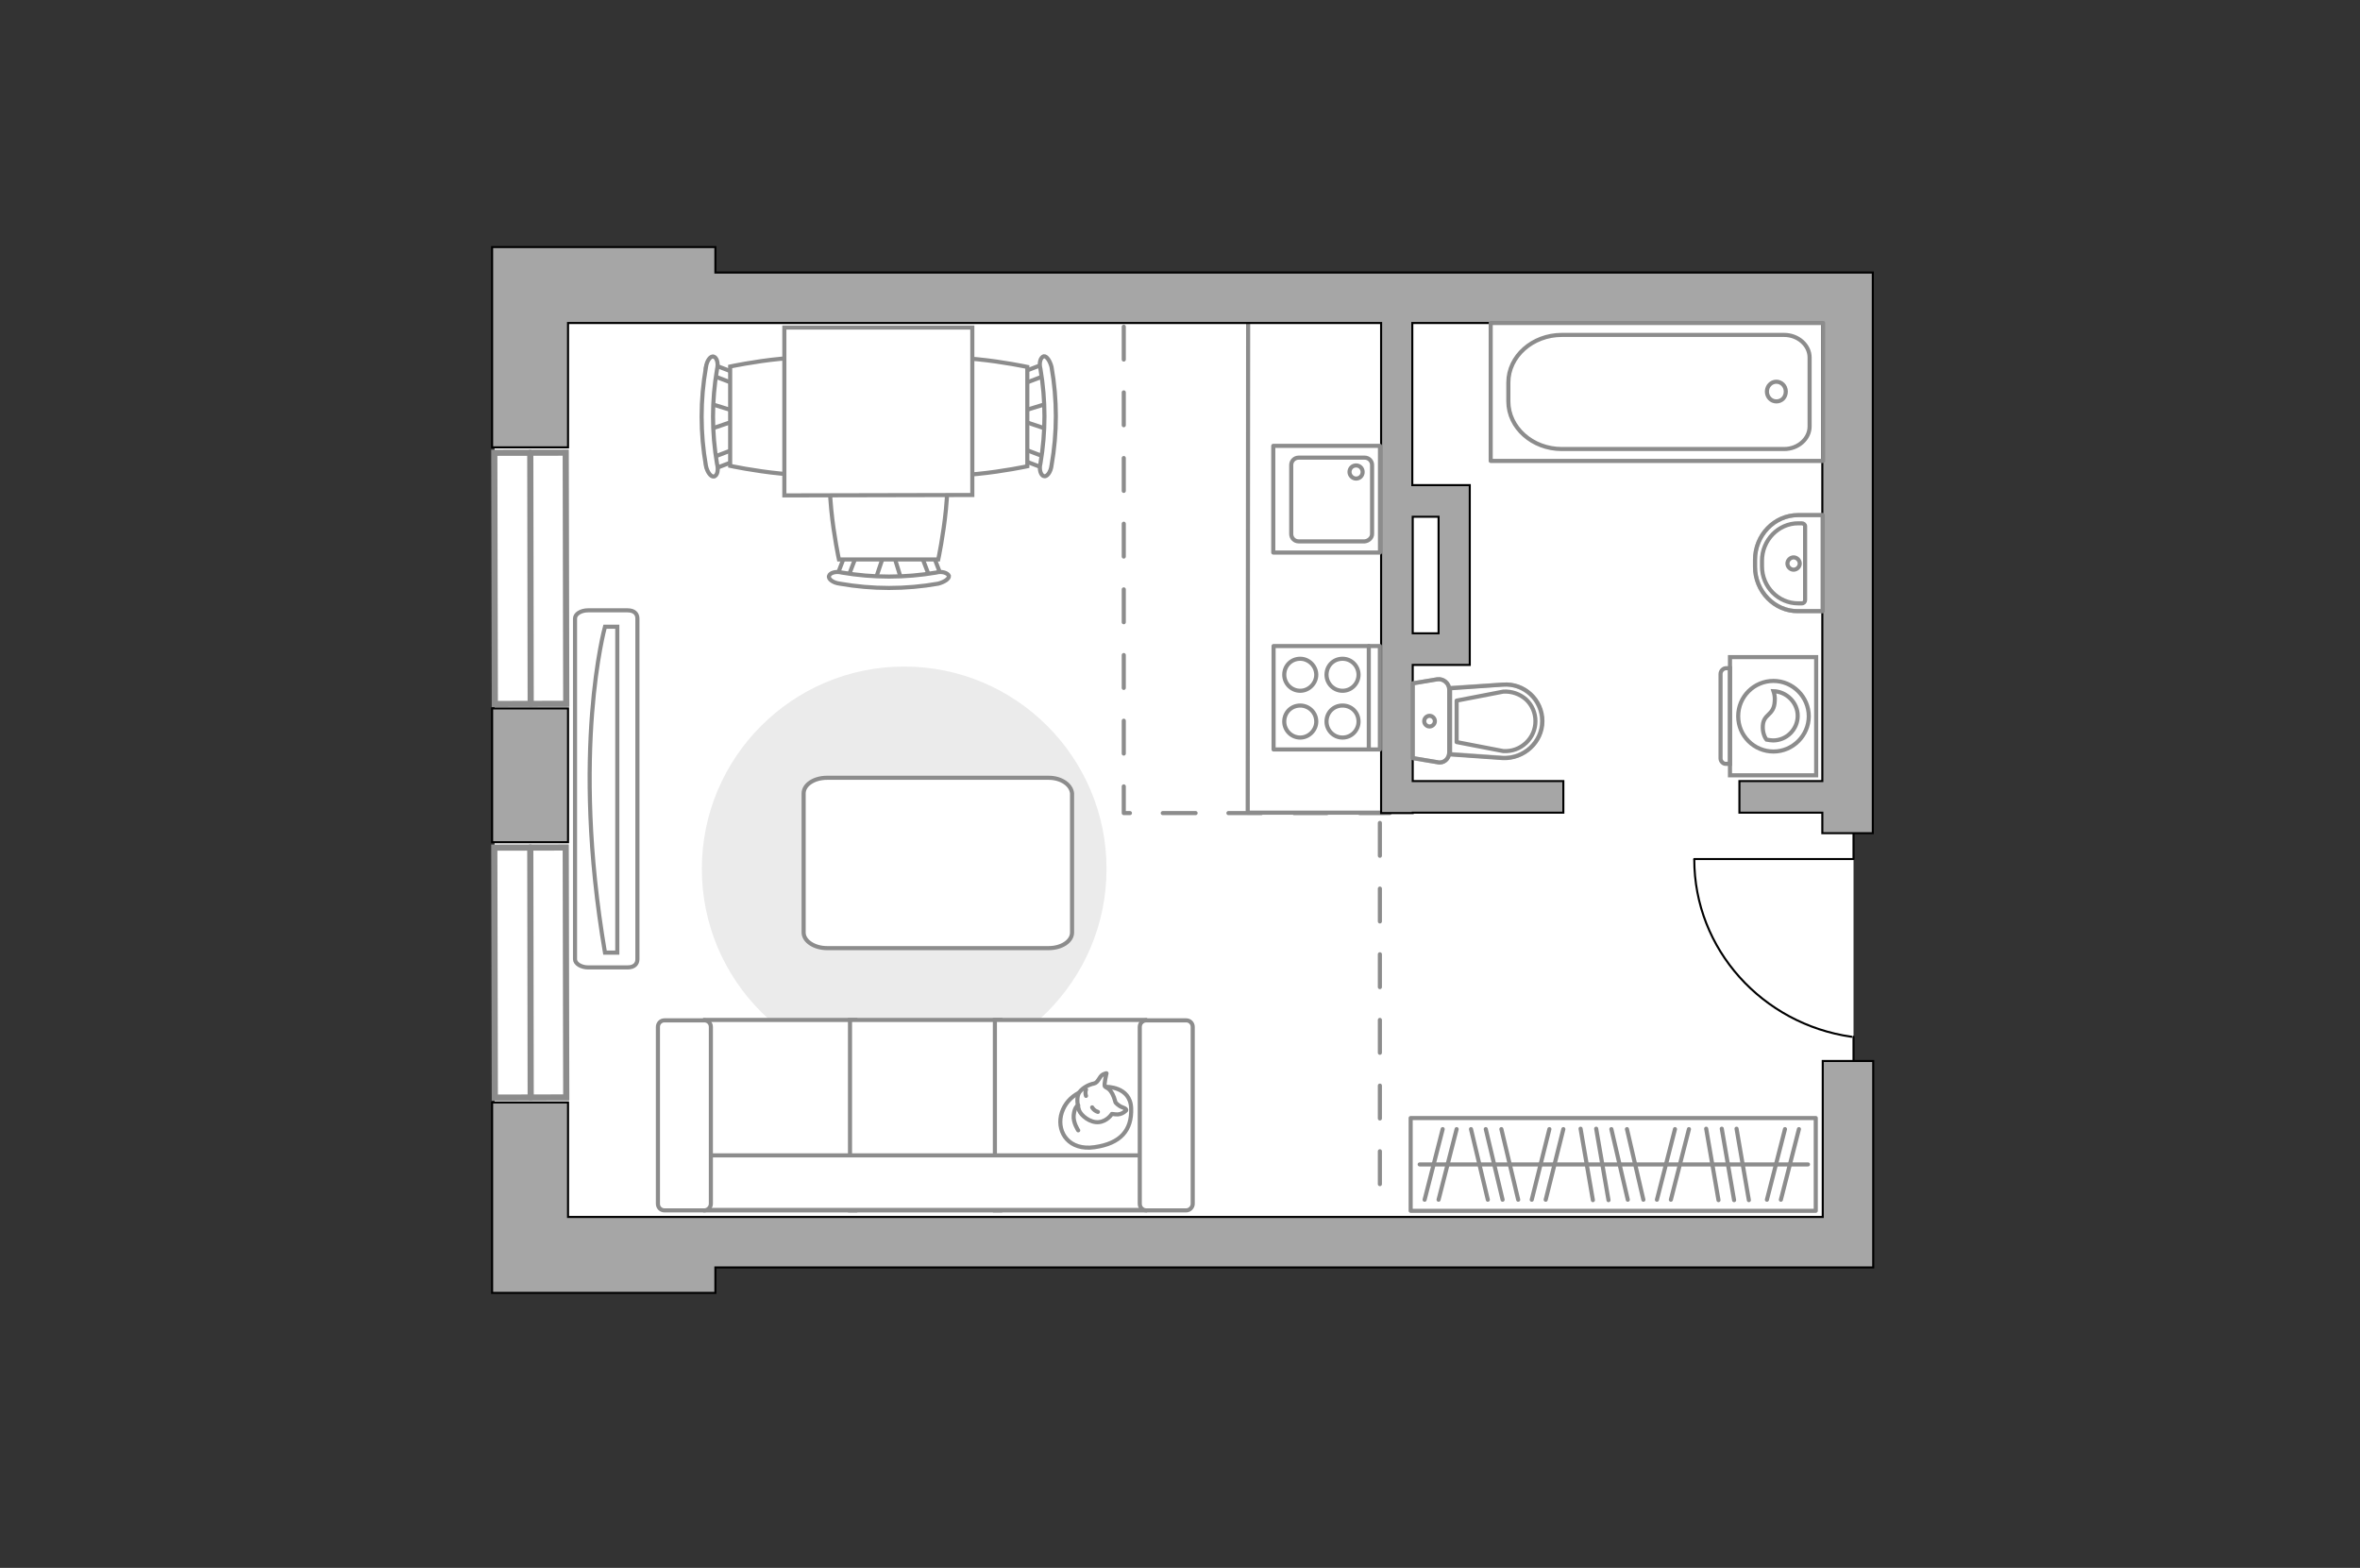 <?xml version="1.0" encoding="utf-8"?>
<!-- Generator: Adobe Illustrator 27.0.0, SVG Export Plug-In . SVG Version: 6.00 Build 0)  -->
<svg version="1.1" xmlns="http://www.w3.org/2000/svg" xmlns:xlink="http://www.w3.org/1999/xlink" x="0px" y="0px"
	 viewBox="0 0 575 382" style="enable-background:new 0 0 575 382;" xml:space="preserve">
<rect x="0" y="0" width="575" height="382" fill="#333333" stroke="none"/>
<style type="text/css">
	.st0{fill:#FFFFFF;}
	.st1{fill:none;stroke:#8C8C8C;stroke-linecap:round;stroke-linejoin:round;stroke-miterlimit:10;}
	.st2{fill:#EBEBEB;}
	.st3{fill:#FFFFFF;stroke:#8C8C8C;stroke-linecap:round;stroke-linejoin:round;stroke-miterlimit:10;}
	.st4{fill:#FFFFFF;stroke:#8C8C8C;stroke-miterlimit:10;}
	.st5{fill-rule:evenodd;clip-rule:evenodd;fill:#FFFFFF;fill-opacity:0.1;stroke:#8C8C8C;stroke-miterlimit:10;}
	.st6{fill:none;stroke:#8C8C8C;stroke-linecap:round;stroke-linejoin:round;stroke-miterlimit:10;stroke-dasharray:8;}
	.st7{fill:none;stroke:#000000;stroke-width:0.5;stroke-linecap:round;stroke-linejoin:round;stroke-miterlimit:10;}
	.st8{fill:#A6A6A6;stroke:#000000;stroke-width:0.5;stroke-miterlimit:10;}
	.st9{opacity:0.5;}
	.st10{opacity:0.5;fill:none;stroke:#8C8C8C;stroke-linecap:round;stroke-linejoin:round;stroke-miterlimit:10;}
	.st11{fill:#FFFFFF;stroke:#8C8C8C;stroke-width:1.5;stroke-linecap:round;stroke-miterlimit:10;}
</style>
<g id="bg_1_">
	<polygon class="st0" points="456.4,66.4 174.3,66.4 174.3,60.2 120.5,60.2 120.5,315 174.3,315 174.3,308.8 456.4,308.8 
		456.4,258.5 451.6,258.5 451.6,202.8 456.4,203 	"/>
</g>
<g id="furniture_1_">
	<path id="Vector_148_00000132802529371859575790000004183654794577657764_" class="st1" d="M304.1,78.7L304,198h33.4"/>
	<path id="Vector_51_00000100363387170379555830000018402201434041202093_" class="st2" d="M220.3,162.4
		c-27.2,0-49.3,22.1-49.3,49.3c0,27.2,22.1,49.3,49.3,49.3c27.2,0,49.3-22.1,49.3-49.3C269.6,184.5,247.5,162.4,220.3,162.4z"/>
	<path id="Vector_84_00000052794588030607842230000014186415343475707525_" class="st3" d="M255.5,189.5h-54c-3.2,0-5.7,1.7-5.7,3.8
		v33.9c0,2.1,2.6,3.8,5.7,3.8h54c3.2,0,5.7-1.7,5.7-3.8v-33.9C261,191.2,258.6,189.5,255.5,189.5z"/>
	<g>
		<path id="Vector_90_00000026848083466834375030000012439809519929451676_" class="st4" d="M140.1,150.7c0-1.1,1.4-2,3.2-2h9.6
			c1.7,0,2.4,0.9,2.4,2v83c0,1.1-0.7,2-2.4,2h-9.6c-1.7,0-3.2-0.9-3.2-2V150.7z"/>
		<path id="Vector_91_00000162331490352903972080000017487321986833269391_" class="st4" d="M150.4,232.1v-79.4l-3,0
			c0,0-8.4,30.1,0,79.4L150.4,232.1z"/>
	</g>
	<g>
		<path id="Vector_54_00000155124493026091412950000009613550417237879461_" class="st4" d="M171.8,294.9h36.6v-46.4h-36.6V294.9z"
			/>
		<path id="Vector_55_00000103254421357744643920000012930225744015540377_" class="st4" d="M207.1,294.9h36.6v-46.4h-36.6V294.9z"
			/>
		<path id="Vector_56_00000000183340423941301110000005970283015098504097_" class="st4" d="M242.4,294.9H279v-46.4h-36.6V294.9z"/>
		<path id="Vector_57_00000141426010882244385180000011899754096432725158_" class="st4" d="M169.9,281.5l-3.4,13.3h117.7v-13.3
			H169.9z"/>
		<path id="Vector_58_00000176733925907807137600000011637071000558203018_" class="st4" d="M173.2,293.3v-43.1
			c0-0.9-0.7-1.6-1.6-1.6h-9.7c-0.9,0-1.6,0.7-1.6,1.6v43.1c0,0.9,0.7,1.6,1.6,1.6h9.7C172.5,294.9,173.2,294.1,173.2,293.3z"/>
		<path id="Vector_59_00000167396029043444809160000013574689886474052491_" class="st4" d="M290.6,293.3v-43.1
			c0-0.9-0.7-1.6-1.6-1.6h-9.7c-0.9,0-1.6,0.7-1.6,1.6v43.1c0,0.9,0.7,1.6,1.6,1.6h9.7C289.9,294.9,290.6,294.1,290.6,293.3z"/>
		<g>
			<path class="st3" d="M269.4,264.8c0,0,6-0.2,6.2,5.2c0.2,5.4-2.6,8.6-8.9,9.5c-6.2,0.9-9.1-3.5-8.2-7.7
				C259.5,267.5,263.5,264.8,269.4,264.8z"/>
			<path class="st3" d="M271.8,268.6c0,0,0.6,0.8,1.7,1.2s0.9,0.7,0.9,0.7s-1,1.2-2.6,1c-0.9-0.1-0.9-0.1-0.9-0.1s-1.1,1.8-3.2,2
				c-2.1,0.2-4.3-1.6-4.8-2.9c-0.4-1.3-0.7-3.3,0.1-4.4c0.8-1.1,2.4-1.9,3.5-2.1c1.1-0.2,1.3-1.7,2.2-2.2c0.9-0.4,0.9-0.3,0.9-0.3
				s-0.7,2.8-0.4,3.2C269.6,265.2,270.8,264.9,271.8,268.6z"/>
			<path class="st3" d="M266.1,269.8c0,0,0.4,0.8,1.4,1.1"/>
			<path class="st3" d="M264.6,267c0,0-0.3-0.8,0-1.5"/>
			<path class="st1" d="M262.7,269.3c0,0-0.9,0.3-1.1,2.4c-0.2,1.8,1.1,3.7,1.1,3.7"/>
		</g>
	</g>
	<path id="r1_00000122684224850468471190000017715665979346580916_" class="st1" d="M250.1,170.1"/>
	<g>
		<g id="Group_6_00000036943714298482658760000014167290931342877095_">
			<g id="Group_7_00000037658057309063217960000011533722835901333934_">
				<path id="Vector_15_00000071557408680338299460000010642934070825099912_" class="st4" d="M213.3,141.2l2.3-6.8h1.9l2.1,6.8
					H213.3z"/>
			</g>
			<g id="Group_8_00000134240020070837137860000002438813073578106295_">
				<path id="Vector_16_00000003824140525846990910000004424352033451050423_" class="st4" d="M207.4,134.8c0.7,0.1,1.2,0.6,1,1.2
					l-2.1,5.5c-0.1,0.4-0.8,0.7-1.6,0.6c-0.7-0.1-1.2-0.6-1-1.2l2.1-5.5c0-0.4,0.6-0.7,1.2-0.7C207,134.7,207.1,134.7,207.4,134.8z"
					/>
			</g>
			<g id="Group_9_00000116197392930957768710000012019665903719570837_">
				<path id="Vector_17_00000150067571759776514890000007107734113422032017_" class="st4" d="M227.4,135.3l2.1,5.5
					c0.2,0.6-0.2,1.1-1,1.2c-0.7,0.2-1.4,0-1.7-0.6l-2.1-5.5c-0.2-0.6,0.2-1.1,1-1.2c0.1,0,0.2,0,0.4,0
					C226.7,134.7,227.2,135,227.4,135.3z"/>
			</g>
			<path id="Vector_18_00000020382412810643838860000016846513289854881700_" class="st4" d="M228.6,136.3h-24.2c0,0-5-23.2,0-28.2
				c4.3-4.3,19.9-4.3,24.2,0C233.6,113.1,228.6,136.3,228.6,136.3z"/>
			<path id="Vector_19_00000062894585667350034240000005858862564584634517_" class="st4" d="M231.2,140.3c0.1,0.7-1.1,1.5-2.6,1.9
				c-7.9,1.4-16.1,1.4-24,0c-1.7-0.2-2.9-1.2-2.6-1.9c0.2-0.7,1.6-1.2,3.1-0.8c7.6,1.3,15.4,1.3,23,0
				C229.5,139.1,230.9,139.6,231.2,140.3z"/>
		</g>
		<g id="Group_6_00000091726563553432908610000003553137103690669188_">
			<g id="Group_7_00000047746963407581556740000002929939112092614818_">
				<path id="Vector_15_00000118373561305836118110000003835039591657734295_" class="st4" d="M255.2,104.6l-6.8-2.3v-1.9l6.8-2.1
					V104.6z"/>
			</g>
			<g id="Group_8_00000145766326783307346350000003926842337968478128_">
				<path id="Vector_16_00000028302839441590941120000008855352122412595359_" class="st4" d="M248.8,110.6c0.1-0.7,0.6-1.2,1.2-1
					l5.5,2.1c0.4,0.1,0.7,0.8,0.6,1.6c-0.1,0.7-0.6,1.2-1.2,1l-5.5-2.1c-0.4,0-0.7-0.6-0.7-1.2C248.7,111,248.7,110.8,248.8,110.6z"
					/>
			</g>
			<g id="Group_9_00000116924127576251510890000002388966238545978244_">
				<path id="Vector_17_00000026865130075708077420000000055464167236004739_" class="st4" d="M249.3,90.6l5.5-2.1
					c0.6-0.2,1.1,0.2,1.2,1c0.2,0.7,0,1.4-0.6,1.7l-5.5,2.1c-0.6,0.2-1.1-0.2-1.2-1c0-0.1,0-0.2,0-0.4
					C248.7,91.3,249,90.8,249.3,90.6z"/>
			</g>
			<path id="Vector_18_00000021813701289694152880000010430346815597283466_" class="st4" d="M250.3,89.4v24.2c0,0-23.2,5-28.2,0
				c-4.3-4.3-4.3-19.9,0-24.2C227.1,84.4,250.3,89.4,250.3,89.4z"/>
			<path id="Vector_19_00000101815743140048149910000013292483176117645697_" class="st4" d="M254.3,86.8c0.7-0.1,1.5,1.1,1.9,2.6
				c1.4,7.9,1.4,16.1,0,24c-0.2,1.7-1.2,2.9-1.9,2.6c-0.7-0.2-1.2-1.6-0.8-3.1c1.3-7.6,1.3-15.4,0-23
				C253.1,88.4,253.5,87.1,254.3,86.8z"/>
		</g>
		<g id="Group_14_00000084521054735306664590000000094737211907934871_">
			<g id="Group_15_00000016777886574911404750000006022167657285493137_">
				<path id="Vector_25_00000018953358379415874600000014763282022468610972_" class="st4" d="M172.9,98.3l6.8,2.1v1.9l-6.8,2.3
					V98.3z"/>
			</g>
			<g id="Group_16_00000103235762350828116210000006662662720093250957_">
				<path id="Vector_26_00000171706115056966802690000011863402376536046011_" class="st4" d="M179.3,92.2c-0.1,0.7-0.6,1.2-1.2,1
					l-5.5-2.1c-0.4-0.1-0.7-0.8-0.6-1.5c0.1-0.7,0.6-1.2,1.2-1l5.5,2.1c0.4,0,0.7,0.6,0.7,1.2C179.4,92,179.4,92.1,179.3,92.2z"/>
			</g>
			<g id="Group_17_00000005238613988410958050000008516069072382462888_">
				<path id="Vector_27_00000158005994650375048450000009220376336166707869_" class="st4" d="M178.8,112.4l-5.5,2.1
					c-0.6,0.2-1.1-0.2-1.2-1c-0.2-0.7,0-1.4,0.6-1.7l5.5-2.1c0.6-0.2,1.1,0.2,1.2,1c0,0.1,0,0.2,0,0.4
					C179.4,111.7,179.3,112.2,178.8,112.4z"/>
			</g>
			<path id="Vector_28_00000160183325641309537840000013565553308076727200_" class="st4" d="M177.9,113.5V89.3c0,0,23.2-5,28.2,0
				c4.3,4.3,4.3,19.9,0,24.2C201.1,118.5,177.9,113.5,177.9,113.5z"/>
			<path id="Vector_29_00000028315837051526760970000004390512023309858478_" class="st4" d="M173.9,116.1c-0.7,0.1-1.6-1.1-1.9-2.6
				c-1.4-7.9-1.4-16.1,0-24c0.2-1.7,1.2-2.9,1.9-2.6c0.7,0.2,1.2,1.5,0.8,3.1c-1.3,7.6-1.3,15.4,0,23
				C175.1,114.4,174.8,116,173.9,116.1z"/>
		</g>
		<path id="Vector_35_00000055697564654331765090000017030275014254691235_" class="st4" d="M236.9,120.6l-45.8,0.1v-7.9v-33h45.8
			V120.6L236.9,120.6z"/>
	</g>
	<g>
		<g>
			<path class="st4" d="M421.5,188.9v-28.8h21v28.8H421.5z"/>
			<path class="st5" d="M419.2,184.8v-20.6c0-0.7,0.6-1.4,1.4-1.4h0.9v23.3h-0.9C419.9,186.2,419.2,185.5,419.2,184.8z"/>
		</g>
		<g>
			<path class="st4" d="M423.5,174.5c0,4.8,3.9,8.6,8.6,8.6s8.6-3.9,8.6-8.6s-3.9-8.6-8.6-8.6S423.5,169.7,423.5,174.5z"/>
			<path class="st4" d="M429.5,176.8c0.2-3,2.7-2.4,2.9-5.9c0.1-1.1-0.1-1.9-0.3-2.5c3.2,0.1,5.9,2.8,5.9,6c0,3.3-2.7,6-6,6
				c-0.5,0-1-0.1-1.6-0.2C429.9,179.6,429.4,178.3,429.5,176.8z"/>
		</g>
	</g>
	<g>
		<rect x="343.7" y="272.4" class="st1" width="98.7" height="22.6"/>
		<line class="st1" x1="385.1" y1="275" x2="388.1" y2="292.4"/>
		<line class="st1" x1="388.9" y1="275" x2="391.9" y2="292.4"/>
		<line class="st1" x1="351.5" y1="275.1" x2="347.1" y2="292.3"/>
		<line class="st1" x1="354.9" y1="275.1" x2="350.5" y2="292.3"/>
		<line class="st1" x1="377.5" y1="275.1" x2="373.2" y2="292.3"/>
		<line class="st1" x1="380.9" y1="275.1" x2="376.6" y2="292.3"/>
		<line class="st1" x1="365.8" y1="275.1" x2="369.9" y2="292.3"/>
		<line class="st1" x1="358.4" y1="275.1" x2="362.5" y2="292.3"/>
		<line class="st1" x1="362" y1="275.1" x2="366.1" y2="292.3"/>
		<line class="st1" x1="415.7" y1="275" x2="418.7" y2="292.4"/>
		<line class="st1" x1="419.5" y1="275" x2="422.5" y2="292.4"/>
		<line class="st1" x1="423.1" y1="275" x2="426.1" y2="292.4"/>
		<line class="st1" x1="434.9" y1="275.1" x2="430.5" y2="292.3"/>
		<line class="st1" x1="438.3" y1="275.1" x2="433.9" y2="292.3"/>
		<line class="st1" x1="408.1" y1="275.1" x2="403.7" y2="292.3"/>
		<line class="st1" x1="411.5" y1="275.1" x2="407.1" y2="292.3"/>
		<line class="st1" x1="396.4" y1="275.1" x2="400.4" y2="292.3"/>
		<line class="st1" x1="392.6" y1="275.1" x2="396.6" y2="292.3"/>
		<line class="st1" x1="345.9" y1="283.7" x2="440.5" y2="283.7"/>
	</g>
</g>
<g id="plan">
	<line class="st6" x1="336.2" y1="288.5" x2="336.2" y2="198.1"/>
	<g>
		<polyline class="st7" points="412.8,209.3 451.6,209.3 451.6,202.8 		"/>
		<line class="st7" x1="451.6" y1="258.5" x2="451.6" y2="252.6"/>
		<path class="st7" d="M451.1,252.6c-21.7-3.1-38.3-21.3-38.3-43.2"/>
	</g>
	<path class="st6" d="M273.8,79.6c0,0,0,118.5,0,118.5c1.1,0,63.7,0,64.8,0"/>
	<g>
		<rect x="119.9" y="172.6" class="st8" width="18.5" height="32.6"/>
		<path class="st8" d="M453.9,66.4h-9.8H174.3v-6.2h-54.4v6.2v12.3V109h18.5V78.7h35.9h162.2v119.4h7.7V198h36.7v-7.7h-36.7V162
			h13.9v-0.1v-7.6v-28.4v-7.7h-7.7h-6.3V78.7h99.9v111.6h-20.2v7.7h20.2v5h12.3V66.4H453.9z M350.5,125.9v28.4h-6.3v-28.4H350.5z"/>
		<polygon class="st8" points="444.1,296.5 174.3,296.5 138.4,296.5 138.4,268.6 119.9,268.6 119.9,296.5 119.9,296.5 119.9,315 
			174.3,315 174.3,308.8 444.1,308.8 456.4,308.8 456.4,296.5 456.4,258.5 444.1,258.5 		"/>
	</g>
	<g>
		<g class="st9">
			<path class="st1" d="M353.1,183.3V168c0-1.5-1.4-2.7-2.9-2.5l-6,1l0,18.2l6,1C351.7,186.1,353.1,184.9,353.1,183.3z"/>
			<path class="st1" d="M353.2,167.6l0,16.1l12.9,0.9c5.2,0.3,9.6-3.8,9.6-8.9c0-5.2-4.4-9.3-9.6-8.9L353.2,167.6z"/>
		</g>
		<g>
			<path class="st1" d="M353.1,183.3V168c0-1.5-1.4-2.7-2.9-2.5l-6,1l0,18.2l6,1C351.7,186.1,353.1,184.9,353.1,183.3z"/>
			<path class="st1" d="M375.8,175.7L375.8,175.7c0-5.2-4.4-9.3-9.6-8.9l-12.9,0.9l0,16.1l12.9,0.9
				C371.3,184.9,375.8,180.8,375.8,175.7z"/>
			<path class="st1" d="M354.9,170.7l11.4-2.2c2.1-0.1,4,0.6,5.5,1.9c1.5,1.4,2.3,3.3,2.3,5.3c0,2-0.8,3.9-2.3,5.3
				c-1.5,1.4-3.4,2.1-5.5,2l-11.4-2.2V170.7z"/>
			<path class="st1" d="M348.3,177c-0.7,0-1.3-0.6-1.3-1.3c0-0.7,0.6-1.3,1.3-1.3c0.7,0,1.3,0.6,1.3,1.3
				C349.6,176.4,349,177,348.3,177z"/>
		</g>
	</g>
	<g>
		<polyline class="st1" points="363.2,78.7 444.2,78.7 444.2,112.3 363.2,112.3 363.2,78.7 		"/>
		<path class="st1" d="M367.5,97.8v-4.6c0-6.4,5.9-11.6,13-11.6l54.2,0c3.4,0,6.2,2.5,6.2,5.5l0,16.8c0,3-2.8,5.5-6.2,5.5l-54.2,0
			C373.4,109.4,367.5,104.2,367.5,97.8z"/>
		<path class="st1" d="M432.8,97.8c-1.3,0-2.3-1.1-2.3-2.4c0-1.3,1-2.4,2.3-2.4c1.2,0,2.3,1,2.3,2.4
			C435.1,96.8,434.1,97.8,432.8,97.8z"/>
	</g>
	<g>
		<path class="st10" d="M427.6,138.1v-1.7c0-6,4.7-10.9,10.5-10.9l6,0l0,23.4h-6C432.4,149,427.6,144.1,427.6,138.1z"/>
		<g>
			<path class="st1" d="M429.3,138l0-1.4c0-5,4-9.1,8.8-9.1h0.9c0.4,0,0.8,0.3,0.8,0.7l0,18c0,0.4-0.3,0.8-0.8,0.8h-0.9
				C433.3,147,429.3,143,429.3,138z"/>
			<path class="st1" d="M437,138.8c-0.8,0-1.5-0.7-1.5-1.5c0-0.8,0.7-1.5,1.5-1.5c0.8,0,1.5,0.7,1.5,1.5
				C438.5,138.1,437.8,138.8,437,138.8z"/>
			<path class="st1" d="M427.6,138.1v-1.7c0-6,4.7-10.9,10.5-10.9l6,0l0,23.4h-6C432.4,149,427.6,144.1,427.6,138.1z"/>
		</g>
	</g>
	<g>
		<g>
			
				<rect x="310.2" y="108.6" transform="matrix(-3.137143e-10 -1 1 -3.137143e-10 201.626 444.825)" class="st1" width="26" height="26"/>
		</g>
		<path class="st1" d="M334.3,130.1v-16.8c0-1-0.8-1.8-1.8-1.8h-16.1c-1,0-1.8,0.8-1.8,1.8v16.8c0,1,0.8,1.8,1.8,1.8h16.1
			C333.5,131.8,334.3,131,334.3,130.1z"/>
		<path class="st1" d="M328.8,115c0-0.9,0.7-1.6,1.6-1.6c0.9,0,1.6,0.7,1.6,1.6c0,0.9-0.7,1.6-1.6,1.6
			C329.5,116.6,328.8,115.8,328.8,115z"/>
	</g>
	<g>
		<rect x="310.3" y="157.4" class="st1" width="25.9" height="25.2"/>
		<g>
			<g>
				<path class="st1" d="M320.7,164.4c0,2.1-1.8,3.9-3.9,3.9c-2.2,0-3.9-1.8-3.9-3.9c0-2.2,1.7-3.9,3.9-3.9
					C318.9,160.5,320.7,162.3,320.7,164.4z"/>
				<path class="st1" d="M331,164.4c0,2.1-1.7,3.9-3.9,3.9c-2.2,0-3.9-1.8-3.9-3.9c0-2.2,1.7-3.9,3.9-3.9
					C329.3,160.5,331,162.3,331,164.4z"/>
			</g>
			<g>
				<path class="st1" d="M320.7,175.8c0,2.1-1.8,3.9-3.9,3.9c-2.2,0-3.9-1.8-3.9-3.9c0-2.2,1.7-3.9,3.9-3.9
					C318.9,171.9,320.7,173.6,320.7,175.8z"/>
				<path class="st1" d="M331,175.8c0,2.1-1.7,3.9-3.9,3.9c-2.2,0-3.9-1.8-3.9-3.9c0-2.2,1.7-3.9,3.9-3.9
					C329.3,171.9,331,173.6,331,175.8z"/>
			</g>
		</g>
		<line class="st1" x1="333.5" y1="157.4" x2="333.5" y2="182.4"/>
	</g>
</g>
<g id="windows_1_">
	<g>
		
			<rect x="120.5" y="206.5" transform="matrix(1 -2.093415e-03 2.093415e-03 1 -0.496 0.271)" class="st11" width="17.4" height="60.9"/>
		<line class="st11" x1="129.2" y1="206.5" x2="129.3" y2="267.4"/>
	</g>
	<g>
		
			<rect x="120.5" y="110.3" transform="matrix(1 -2.093417e-03 2.093417e-03 1 -0.295 0.271)" class="st11" width="17.4" height="61.2"/>
		<line class="st11" x1="129.2" y1="110.3" x2="129.3" y2="171.5"/>
	</g>
</g>
<g id="points">
	<path id="r1" class="st1" d="M220.3,168.4"/>
	<path id="k1" class="st1" d="M289.5,139.8"/>
	<path id="s1" class="st1" d="M395.2,143.2"/>
	<path id="h1" class="st1" d="M385.1,236.9"/>
</g>
</svg>
